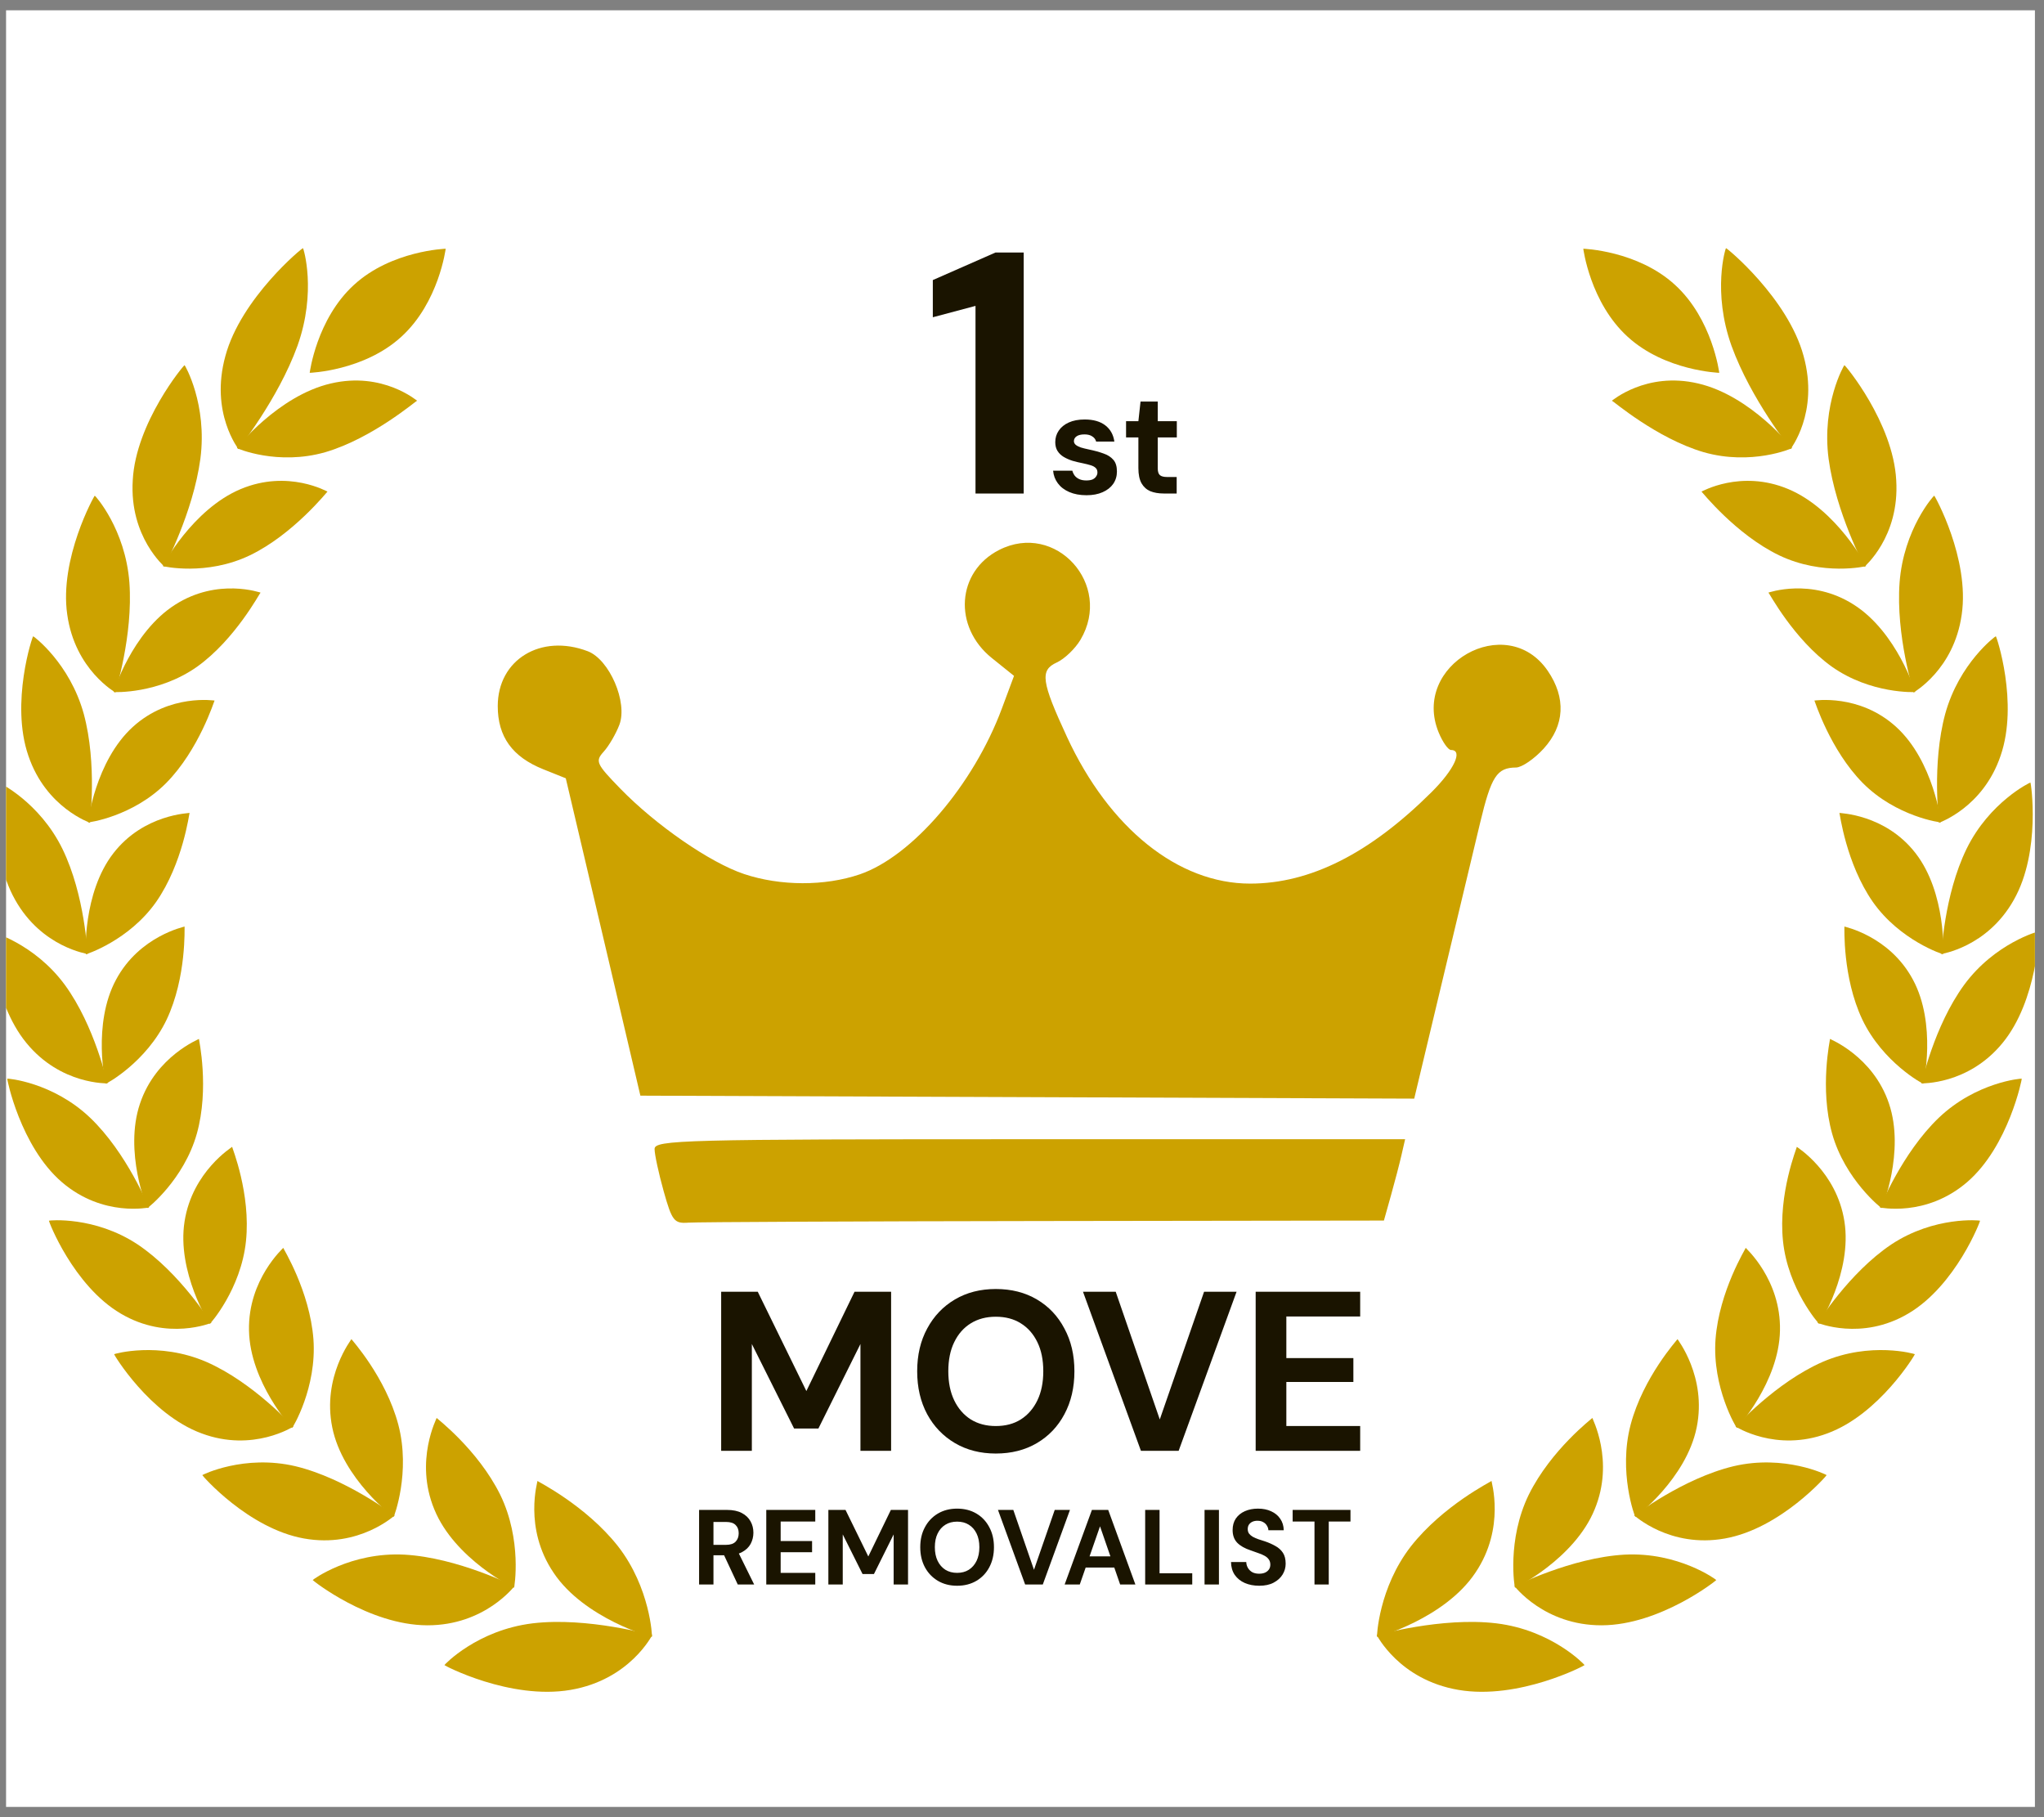 <svg width="135" height="120" viewBox="0 0 135 120" fill="none" xmlns="http://www.w3.org/2000/svg">
<rect x="0" y="0" width="135" height="120" fill="#808080" stroke="none"/>
<g clip-path="url(#clip0_1032_5560)">
<rect width="134" height="118.642" transform="translate(0.4 0.679)" fill="white"/>
<path d="M110.622 18.805C113.107 21.067 113.552 24.62 113.552 24.62C113.552 24.62 109.977 24.502 107.503 22.24C105.018 19.977 104.572 16.425 104.572 16.425C104.572 16.425 108.148 16.542 110.622 18.805Z" fill="#CCA200"/>
<path d="M93.189 102.111C91.055 104.854 90.926 108.078 90.949 108.09C90.938 108.137 95.428 106.883 97.444 103.858C99.461 100.88 98.476 97.785 98.511 97.797C98.499 97.832 95.322 99.403 93.189 102.111Z" fill="#CCA200"/>
<path d="M96.33 111.595C92.391 110.927 90.926 107.949 90.926 107.973C90.973 107.984 95.193 106.765 98.827 107.199C102.497 107.644 104.654 109.93 104.654 109.954C104.713 109.966 100.316 112.275 96.33 111.595Z" fill="#CCA200"/>
<path d="M100.973 98.7C99.508 101.702 100.035 104.843 100.059 104.843C100.059 104.89 103.998 102.933 105.322 99.673C106.659 96.449 105.135 93.624 105.17 93.636C105.17 93.659 102.45 95.723 100.973 98.7Z" fill="#CCA200"/>
<path d="M105.791 107.329C101.97 107.341 100.012 104.714 100.023 104.738C100.07 104.75 103.763 102.862 107.292 102.663C110.856 102.475 113.353 104.316 113.353 104.339C113.4 104.339 109.66 107.317 105.791 107.329Z" fill="#CCA200"/>
<path d="M107.701 94.07C106.869 97.223 107.982 100.166 108.006 100.166C108.006 100.213 111.382 97.645 112.062 94.257C112.742 90.904 110.773 88.431 110.796 88.431C110.784 88.466 108.533 90.939 107.701 94.07Z" fill="#CCA200"/>
<path d="M113.926 101.596C110.269 102.253 107.924 100.048 107.936 100.072C107.971 100.072 111.136 97.633 114.489 96.825C117.877 96.027 120.632 97.387 120.644 97.411C120.679 97.411 117.619 100.939 113.926 101.596Z" fill="#CCA200"/>
<path d="M113.306 88.43C113.072 91.642 114.69 94.304 114.713 94.292C114.725 94.327 117.503 91.267 117.562 87.856C117.632 84.479 115.276 82.404 115.299 82.404C115.311 82.439 113.553 85.241 113.306 88.43Z" fill="#CCA200"/>
<path d="M120.692 94.656C117.28 95.933 114.619 94.187 114.631 94.21C114.666 94.198 117.269 91.291 120.387 89.931C123.541 88.571 126.46 89.403 126.472 89.427C126.507 89.415 124.139 93.389 120.692 94.656Z" fill="#CCA200"/>
<path d="M117.762 81.959C118.09 85.124 120.13 87.433 120.153 87.422C120.165 87.457 122.346 83.999 121.818 80.657C121.302 77.351 118.665 75.745 118.676 75.733C118.688 75.769 117.434 78.817 117.762 81.959Z" fill="#CCA200"/>
<path d="M126.038 86.741C122.931 88.582 120.035 87.339 120.047 87.363C120.082 87.351 122.099 84.068 124.912 82.181C127.761 80.293 130.762 80.587 130.774 80.61C130.821 80.598 129.18 84.889 126.038 86.741Z" fill="#CCA200"/>
<path d="M121.008 74.866C121.864 77.902 124.255 79.79 124.279 79.778C124.291 79.813 125.838 76.05 124.76 72.873C123.704 69.731 120.844 68.617 120.867 68.606C120.879 68.629 120.164 71.853 121.008 74.866Z" fill="#CCA200"/>
<path d="M129.918 78.067C127.187 80.411 124.15 79.72 124.162 79.743C124.186 79.731 125.604 76.156 128.054 73.811C130.528 71.455 133.518 71.208 133.529 71.232C133.564 71.197 132.673 75.698 129.918 78.067Z" fill="#CCA200"/>
<path d="M123.001 67.329C124.349 70.154 126.998 71.584 127.022 71.561C127.045 71.596 127.925 67.622 126.342 64.691C124.783 61.783 121.793 61.197 121.817 61.185C121.828 61.221 121.676 64.527 123.001 67.329Z" fill="#CCA200"/>
<path d="M132.262 68.876C129.976 71.666 126.893 71.526 126.904 71.549C126.928 71.526 127.725 67.774 129.73 65.031C131.758 62.276 134.642 61.49 134.665 61.502C134.689 61.467 134.572 66.063 132.262 68.876Z" fill="#CCA200"/>
<path d="M123.692 59.555C125.486 62.111 128.323 63.025 128.335 63.014C128.358 63.049 128.558 58.969 126.518 56.343C124.501 53.74 121.477 53.705 121.488 53.682C121.512 53.705 121.922 57.011 123.692 59.555Z" fill="#CCA200"/>
<path d="M133.012 59.414C131.242 62.58 128.193 62.99 128.217 63.002C128.24 62.978 128.381 59.145 129.882 56.062C131.394 52.967 134.079 51.665 134.102 51.677C134.137 51.642 134.817 56.226 133.012 59.414Z" fill="#CCA200"/>
<path d="M123.036 51.713C125.241 53.928 128.171 54.327 128.183 54.303C128.218 54.327 127.714 50.259 125.241 48.008C122.802 45.781 119.824 46.273 119.836 46.261C119.859 46.285 120.868 49.52 123.036 51.713Z" fill="#CCA200"/>
<path d="M132.133 49.907C130.961 53.365 128.042 54.327 128.065 54.338C128.077 54.315 127.573 50.481 128.476 47.14C129.402 43.787 131.793 42.005 131.817 42.017C131.852 41.97 133.341 46.413 132.133 49.907Z" fill="#CCA200"/>
<path d="M120.984 44.022C123.552 45.839 126.483 45.71 126.494 45.698C126.529 45.722 125.298 41.747 122.438 39.93C119.613 38.125 116.787 39.145 116.799 39.133C116.846 39.145 118.464 42.216 120.984 44.022Z" fill="#CCA200"/>
<path d="M129.565 40.586C129.05 44.256 126.365 45.721 126.388 45.733C126.4 45.709 125.204 41.981 125.462 38.464C125.732 34.936 127.713 32.731 127.748 32.731C127.772 32.708 130.105 36.893 129.565 40.586Z" fill="#CCA200"/>
<path d="M117.502 36.67C120.386 38.054 123.235 37.397 123.247 37.385C123.294 37.397 121.301 33.634 118.112 32.297C114.958 30.973 112.367 32.485 112.379 32.462C112.402 32.473 114.653 35.299 117.502 36.67Z" fill="#CCA200"/>
<path d="M125.24 31.712C125.474 35.486 123.106 37.433 123.141 37.433C123.153 37.397 121.254 33.869 120.773 30.293C120.304 26.694 121.793 24.115 121.816 24.115C121.84 24.068 125.04 27.901 125.24 31.712Z" fill="#CCA200"/>
<path d="M112.52 29.86C115.674 30.763 118.347 29.614 118.358 29.59C118.405 29.602 115.65 26.132 112.157 25.323C108.71 24.514 106.459 26.484 106.459 26.46C106.506 26.448 109.402 28.946 112.52 29.86Z" fill="#CCA200"/>
<path d="M119.121 23.506C120.164 27.281 118.23 29.66 118.265 29.66C118.265 29.625 115.65 26.39 114.361 22.837C113.083 19.262 113.962 16.389 113.997 16.389C114.009 16.331 118.089 19.684 119.121 23.506Z" fill="#CCA200"/>
<path fill-rule="evenodd" clip-rule="evenodd" d="M65.99 36.316C63.184 37.743 62.937 41.389 65.507 43.454L66.973 44.632L66.169 46.792C64.29 51.838 60.24 56.561 56.781 57.74C54.478 58.525 51.543 58.517 49.152 57.72C46.905 56.972 43.318 54.497 40.958 52.066C39.373 50.434 39.3 50.27 39.876 49.633C40.216 49.257 40.68 48.461 40.908 47.862C41.471 46.381 40.253 43.55 38.817 43.004C35.72 41.826 32.875 43.561 32.875 46.627C32.875 48.648 33.835 49.981 35.882 50.8L37.368 51.395L38.572 56.503C39.234 59.312 40.343 64.028 41.035 66.982L42.295 72.353L67.85 72.451L93.405 72.55L95.215 64.971C96.21 60.802 97.353 56.019 97.756 54.341C98.494 51.264 98.863 50.694 100.127 50.684C100.509 50.681 101.328 50.121 101.95 49.441C103.346 47.913 103.443 46.078 102.223 44.297C99.495 40.316 93.171 43.905 95.025 48.383C95.286 49.012 95.651 49.527 95.836 49.527C96.648 49.527 96.047 50.824 94.542 52.318C90.461 56.371 86.533 58.35 82.569 58.35C77.818 58.35 73.268 54.705 70.467 48.655C68.777 45.003 68.674 44.259 69.793 43.749C70.307 43.515 71.015 42.837 71.366 42.242C73.517 38.6 69.723 34.418 65.99 36.316ZM43.233 75.876C43.233 76.232 43.504 77.488 43.835 78.669C44.385 80.629 44.527 80.809 45.466 80.739C46.031 80.698 56.598 80.649 68.948 80.632L91.403 80.601L91.861 78.97C92.113 78.073 92.429 76.865 92.562 76.285L92.804 75.23H68.018C45.037 75.23 43.233 75.277 43.233 75.876Z" fill="#CCA200"/>
<path d="M64.429 32.589V20.2L61.61 20.95V18.495L65.747 16.676H67.612V32.589H64.429ZM71.762 32.703C71.326 32.703 70.948 32.633 70.626 32.494C70.303 32.355 70.051 32.163 69.868 31.916C69.685 31.67 69.581 31.392 69.555 31.083H70.824C70.856 31.203 70.91 31.313 70.985 31.414C71.061 31.509 71.162 31.585 71.288 31.642C71.415 31.698 71.566 31.727 71.743 31.727C71.914 31.727 72.053 31.705 72.16 31.661C72.267 31.61 72.346 31.544 72.397 31.462C72.454 31.38 72.482 31.294 72.482 31.206C72.482 31.073 72.444 30.972 72.368 30.903C72.293 30.827 72.182 30.767 72.037 30.723C71.892 30.679 71.715 30.634 71.506 30.59C71.279 30.546 71.055 30.492 70.834 30.429C70.619 30.36 70.427 30.275 70.256 30.174C70.086 30.073 69.95 29.943 69.849 29.785C69.748 29.627 69.697 29.432 69.697 29.198C69.697 28.914 69.773 28.661 69.925 28.44C70.076 28.213 70.297 28.033 70.588 27.9C70.878 27.768 71.229 27.701 71.639 27.701C72.214 27.701 72.668 27.831 73.003 28.09C73.338 28.349 73.537 28.706 73.6 29.16H72.397C72.359 29.015 72.274 28.901 72.141 28.819C72.015 28.731 71.844 28.686 71.629 28.686C71.402 28.686 71.229 28.728 71.109 28.81C70.989 28.892 70.929 28.999 70.929 29.132C70.929 29.22 70.966 29.299 71.042 29.369C71.124 29.438 71.238 29.498 71.383 29.549C71.528 29.593 71.705 29.637 71.914 29.681C72.28 29.757 72.602 29.845 72.88 29.946C73.158 30.041 73.376 30.18 73.533 30.363C73.691 30.54 73.77 30.799 73.77 31.14C73.77 31.443 73.688 31.714 73.524 31.954C73.36 32.188 73.126 32.371 72.823 32.504C72.526 32.636 72.173 32.703 71.762 32.703ZM76.854 32.589C76.519 32.589 76.226 32.538 75.973 32.437C75.727 32.33 75.534 32.156 75.395 31.916C75.257 31.67 75.187 31.335 75.187 30.912V28.885H74.373V27.815H75.187L75.329 26.517H76.466V27.815H77.725V28.885H76.466V30.931C76.466 31.146 76.513 31.294 76.608 31.377C76.703 31.459 76.864 31.5 77.091 31.5H77.716V32.589H76.854Z" fill="#1A1400"/>
<path d="M47.631 95.806V85.301H50.047L53.258 91.859L56.44 85.301H58.855V95.806H56.83V88.753L54.053 94.335H52.448L49.657 88.753V95.806H47.631ZM65.769 95.986C64.749 95.986 63.849 95.756 63.068 95.296C62.288 94.835 61.678 94.2 61.238 93.39C60.797 92.569 60.577 91.624 60.577 90.553C60.577 89.483 60.797 88.543 61.238 87.732C61.678 86.912 62.288 86.272 63.068 85.812C63.849 85.351 64.749 85.121 65.769 85.121C66.8 85.121 67.705 85.351 68.486 85.812C69.266 86.272 69.871 86.912 70.301 87.732C70.742 88.543 70.962 89.483 70.962 90.553C70.962 91.624 70.742 92.569 70.301 93.39C69.871 94.2 69.266 94.835 68.486 95.296C67.705 95.756 66.8 95.986 65.769 95.986ZM65.769 94.17C66.41 94.17 66.96 94.025 67.42 93.735C67.89 93.435 68.255 93.014 68.516 92.474C68.776 91.934 68.906 91.294 68.906 90.553C68.906 89.803 68.776 89.163 68.516 88.633C68.255 88.093 67.89 87.677 67.42 87.387C66.96 87.097 66.41 86.952 65.769 86.952C65.139 86.952 64.589 87.097 64.119 87.387C63.649 87.677 63.283 88.093 63.023 88.633C62.763 89.163 62.633 89.803 62.633 90.553C62.633 91.294 62.763 91.934 63.023 92.474C63.283 93.014 63.649 93.435 64.119 93.735C64.589 94.025 65.139 94.17 65.769 94.17ZM75.355 95.806L71.528 85.301H73.689L76.6 93.735L79.526 85.301H81.672L77.846 95.806H75.355ZM82.933 95.806V85.301H89.836V86.937H84.959V89.683H89.386V91.259H84.959V94.17H89.836V95.806H82.933Z" fill="#1A1400"/>
<path d="M46.173 104.633V99.709H48.009C48.407 99.709 48.736 99.777 48.993 99.913C49.251 100.049 49.444 100.232 49.57 100.462C49.697 100.687 49.76 100.938 49.76 101.214C49.76 101.477 49.699 101.723 49.577 101.953C49.455 102.178 49.263 102.361 49.001 102.501C48.743 102.637 48.41 102.705 48.002 102.705H47.122V104.633H46.173ZM48.726 104.633L47.713 102.466H48.74L49.809 104.633H48.726ZM47.122 102.016H47.953C48.239 102.016 48.45 101.946 48.586 101.805C48.721 101.664 48.789 101.479 48.789 101.249C48.789 101.02 48.721 100.839 48.586 100.708C48.454 100.572 48.243 100.504 47.953 100.504H47.122V102.016ZM50.61 104.633V99.709H53.846V100.476H51.56V101.763H53.635V102.501H51.56V103.866H53.846V104.633H50.61ZM54.711 104.633V99.709H55.844L57.349 102.783L58.84 99.709H59.973V104.633H59.023V101.327L57.722 103.943H56.969L55.661 101.327V104.633H54.711ZM63.214 104.717C62.735 104.717 62.313 104.609 61.948 104.394C61.582 104.178 61.296 103.88 61.09 103.5C60.883 103.116 60.78 102.673 60.78 102.171C60.78 101.669 60.883 101.228 61.09 100.848C61.296 100.464 61.582 100.164 61.948 99.948C62.313 99.732 62.735 99.624 63.214 99.624C63.697 99.624 64.121 99.732 64.487 99.948C64.853 100.164 65.136 100.464 65.338 100.848C65.544 101.228 65.648 101.669 65.648 102.171C65.648 102.673 65.544 103.116 65.338 103.5C65.136 103.88 64.853 104.178 64.487 104.394C64.121 104.609 63.697 104.717 63.214 104.717ZM63.214 103.866C63.514 103.866 63.772 103.798 63.987 103.662C64.208 103.521 64.379 103.324 64.501 103.071C64.623 102.818 64.684 102.518 64.684 102.171C64.684 101.819 64.623 101.519 64.501 101.271C64.379 101.017 64.208 100.823 63.987 100.687C63.772 100.551 63.514 100.483 63.214 100.483C62.918 100.483 62.66 100.551 62.44 100.687C62.22 100.823 62.048 101.017 61.926 101.271C61.805 101.519 61.744 101.819 61.744 102.171C61.744 102.518 61.805 102.818 61.926 103.071C62.048 103.324 62.22 103.521 62.44 103.662C62.66 103.798 62.918 103.866 63.214 103.866ZM67.707 104.633L65.913 99.709H66.926L68.291 103.662L69.662 99.709H70.668L68.874 104.633H67.707ZM70.317 104.633L72.118 99.709H73.194L74.988 104.633H73.982L72.653 100.792L71.316 104.633H70.317ZM71.112 103.514L71.365 102.776H73.87L74.116 103.514H71.112ZM75.635 104.633V99.709H76.585V103.894H78.744V104.633H75.635ZM79.557 104.633V99.709H80.507V104.633H79.557ZM83.169 104.717C82.813 104.717 82.494 104.656 82.213 104.534C81.936 104.412 81.716 104.234 81.551 104C81.392 103.765 81.31 103.482 81.305 103.149H82.311C82.316 103.294 82.353 103.425 82.424 103.543C82.494 103.66 82.59 103.754 82.712 103.824C82.839 103.89 82.989 103.922 83.162 103.922C83.312 103.922 83.441 103.899 83.549 103.852C83.662 103.8 83.748 103.73 83.809 103.641C83.87 103.552 83.901 103.446 83.901 103.324C83.901 103.184 83.866 103.067 83.795 102.973C83.73 102.879 83.636 102.799 83.514 102.734C83.397 102.668 83.258 102.609 83.099 102.558C82.944 102.501 82.78 102.443 82.606 102.382C82.217 102.255 81.919 102.086 81.713 101.875C81.511 101.664 81.411 101.385 81.411 101.038C81.411 100.743 81.481 100.49 81.622 100.279C81.767 100.068 81.966 99.906 82.22 99.793C82.473 99.681 82.761 99.624 83.085 99.624C83.418 99.624 83.709 99.683 83.957 99.8C84.21 99.913 84.409 100.077 84.555 100.293C84.705 100.508 84.782 100.762 84.787 101.052H83.774C83.769 100.945 83.737 100.844 83.676 100.75C83.619 100.651 83.54 100.574 83.436 100.518C83.333 100.457 83.211 100.426 83.071 100.426C82.949 100.422 82.836 100.44 82.733 100.483C82.635 100.525 82.555 100.588 82.494 100.673C82.438 100.752 82.409 100.853 82.409 100.975C82.409 101.092 82.438 101.191 82.494 101.271C82.555 101.35 82.637 101.421 82.74 101.482C82.843 101.538 82.965 101.592 83.106 101.643C83.247 101.69 83.399 101.739 83.563 101.791C83.807 101.875 84.032 101.976 84.238 102.093C84.445 102.206 84.609 102.354 84.731 102.537C84.853 102.72 84.914 102.961 84.914 103.261C84.914 103.519 84.846 103.758 84.71 103.979C84.574 104.199 84.377 104.377 84.119 104.513C83.866 104.649 83.549 104.717 83.169 104.717ZM86.818 104.633V100.476H85.376V99.709H89.195V100.476H87.76V104.633H86.818Z" fill="#1A1400"/>
<path d="M23.386 18.805C20.901 21.067 20.455 24.62 20.455 24.62C20.455 24.62 24.031 24.502 26.505 22.24C28.99 19.977 29.436 16.425 29.436 16.425C29.436 16.425 25.86 16.542 23.386 18.805Z" fill="#CCA200"/>
<path d="M40.819 102.111C42.953 104.854 43.082 108.078 43.058 108.09C43.07 108.137 38.58 106.883 36.563 103.858C34.547 100.88 35.532 97.785 35.497 97.797C35.508 97.832 38.685 99.403 40.819 102.111Z" fill="#CCA200"/>
<path d="M37.678 111.595C41.617 110.927 43.082 107.949 43.082 107.973C43.035 107.984 38.815 106.765 35.18 107.199C31.511 107.644 29.354 109.93 29.354 109.954C29.295 109.966 33.691 112.275 37.678 111.595Z" fill="#CCA200"/>
<path d="M33.035 98.7C34.5 101.702 33.973 104.843 33.949 104.843C33.949 104.89 30.01 102.933 28.685 99.673C27.349 96.449 28.873 93.624 28.838 93.636C28.838 93.659 31.558 95.723 33.035 98.7Z" fill="#CCA200"/>
<path d="M28.216 107.329C32.038 107.341 33.996 104.714 33.984 104.738C33.937 104.75 30.244 102.862 26.716 102.663C23.152 102.475 20.655 104.316 20.655 104.339C20.608 104.339 24.348 107.317 28.216 107.329Z" fill="#CCA200"/>
<path d="M26.305 94.07C27.137 97.223 26.023 100.166 26 100.166C26 100.213 22.624 97.645 21.944 94.257C21.264 90.904 23.233 88.431 23.21 88.431C23.222 88.466 25.473 90.939 26.305 94.07Z" fill="#CCA200"/>
<path d="M20.079 101.596C23.737 102.253 26.082 100.048 26.07 100.072C26.035 100.072 22.87 97.633 19.517 96.825C16.129 96.027 13.374 97.387 13.362 97.411C13.327 97.411 16.387 100.939 20.079 101.596Z" fill="#CCA200"/>
<path d="M20.701 88.43C20.936 91.642 19.318 94.304 19.295 94.292C19.283 94.327 16.504 91.267 16.446 87.856C16.375 84.479 18.732 82.404 18.708 82.404C18.697 82.439 20.455 85.241 20.701 88.43Z" fill="#CCA200"/>
<path d="M13.316 94.656C16.727 95.933 19.389 94.187 19.377 94.21C19.342 94.198 16.739 91.291 13.621 89.931C10.467 88.571 7.548 89.403 7.536 89.427C7.501 89.415 9.869 93.389 13.316 94.656Z" fill="#CCA200"/>
<path d="M16.246 81.959C15.918 85.124 13.878 87.433 13.854 87.422C13.843 87.457 11.662 83.999 12.19 80.657C12.706 77.351 15.343 75.745 15.332 75.733C15.32 75.769 16.574 78.817 16.246 81.959Z" fill="#CCA200"/>
<path d="M7.97 86.741C11.077 88.582 13.973 87.339 13.961 87.363C13.926 87.351 11.909 84.068 9.096 82.181C6.247 80.293 3.246 80.587 3.234 80.61C3.187 80.598 4.828 84.889 7.97 86.741Z" fill="#CCA200"/>
<path d="M13 74.866C12.144 77.902 9.752 79.79 9.729 79.778C9.717 79.813 8.17 76.05 9.248 72.873C10.303 69.731 13.164 68.617 13.14 68.606C13.129 68.629 13.844 71.853 13 74.866Z" fill="#CCA200"/>
<path d="M4.089 78.067C6.821 80.411 9.857 79.72 9.846 79.743C9.822 79.731 8.404 76.156 5.953 73.811C3.48 71.455 0.49 71.208 0.479 71.232C0.443 71.197 1.334 75.698 4.089 78.067Z" fill="#CCA200"/>
<path d="M11.007 67.329C9.659 70.154 7.009 71.584 6.986 71.561C6.962 71.596 6.083 67.622 7.666 64.691C9.225 61.783 12.215 61.197 12.191 61.185C12.179 61.221 12.332 64.527 11.007 67.329Z" fill="#CCA200"/>
<path d="M1.746 68.876C4.032 71.666 7.115 71.526 7.103 71.549C7.08 71.526 6.283 67.774 4.278 65.031C2.25 62.276 -0.634 61.49 -0.657 61.502C-0.681 61.467 -0.564 66.063 1.746 68.876Z" fill="#CCA200"/>
<path d="M10.316 59.555C8.522 62.111 5.685 63.025 5.673 63.014C5.649 63.049 5.45 58.969 7.49 56.343C9.507 53.74 12.531 53.705 12.52 53.682C12.496 53.705 12.086 57.011 10.316 59.555Z" fill="#CCA200"/>
<path d="M0.996 59.414C2.766 62.58 5.814 62.99 5.791 63.002C5.767 62.978 5.627 59.145 4.126 56.062C2.614 52.967 -0.071 51.665 -0.094 51.677C-0.129 51.642 -0.809 56.226 0.996 59.414Z" fill="#CCA200"/>
<path d="M10.971 51.713C8.767 53.928 5.836 54.327 5.825 54.303C5.79 54.327 6.294 50.259 8.767 48.008C11.206 45.781 14.184 46.273 14.172 46.261C14.148 46.285 13.14 49.52 10.971 51.713Z" fill="#CCA200"/>
<path d="M1.874 49.907C3.047 53.365 5.966 54.327 5.942 54.338C5.931 54.315 6.435 50.481 5.532 47.14C4.606 43.787 2.214 42.005 2.191 42.017C2.156 41.97 0.667 46.413 1.874 49.907Z" fill="#CCA200"/>
<path d="M13.024 44.023C10.456 45.84 7.525 45.711 7.514 45.699C7.478 45.723 8.709 41.748 11.57 39.931C14.395 38.126 17.221 39.146 17.209 39.134C17.162 39.146 15.544 42.217 13.024 44.023Z" fill="#CCA200"/>
<path d="M4.442 40.587C4.958 44.257 7.643 45.722 7.619 45.734C7.608 45.711 8.803 41.982 8.546 38.465C8.276 34.937 6.295 32.733 6.259 32.733C6.236 32.709 3.903 36.894 4.442 40.587Z" fill="#CCA200"/>
<path d="M16.506 36.67C13.622 38.054 10.773 37.397 10.761 37.385C10.714 37.397 12.707 33.634 15.896 32.297C19.05 30.973 21.641 32.485 21.629 32.462C21.605 32.473 19.355 35.299 16.506 36.67Z" fill="#CCA200"/>
<path d="M8.768 31.712C8.534 35.486 10.902 37.433 10.867 37.433C10.855 37.397 12.754 33.869 13.235 30.293C13.704 26.694 12.215 24.115 12.191 24.115C12.168 24.068 8.967 27.901 8.768 31.712Z" fill="#CCA200"/>
<path d="M21.488 29.86C18.334 30.763 15.661 29.614 15.649 29.59C15.602 29.602 18.358 26.132 21.851 25.323C25.298 24.514 27.549 26.484 27.549 26.46C27.502 26.448 24.606 28.946 21.488 29.86Z" fill="#CCA200"/>
<path d="M14.887 23.506C13.844 27.281 15.778 29.66 15.743 29.66C15.743 29.625 18.357 26.39 19.647 22.837C20.925 19.262 20.046 16.389 20.01 16.389C19.999 16.331 15.919 19.684 14.887 23.506Z" fill="#CCA200"/>
</g>
<defs>
<clipPath id="clip0_1032_5560">
<rect width="134" height="118.642" fill="white" transform="translate(0.4 0.679)"/>
</clipPath>
</defs>
</svg>
